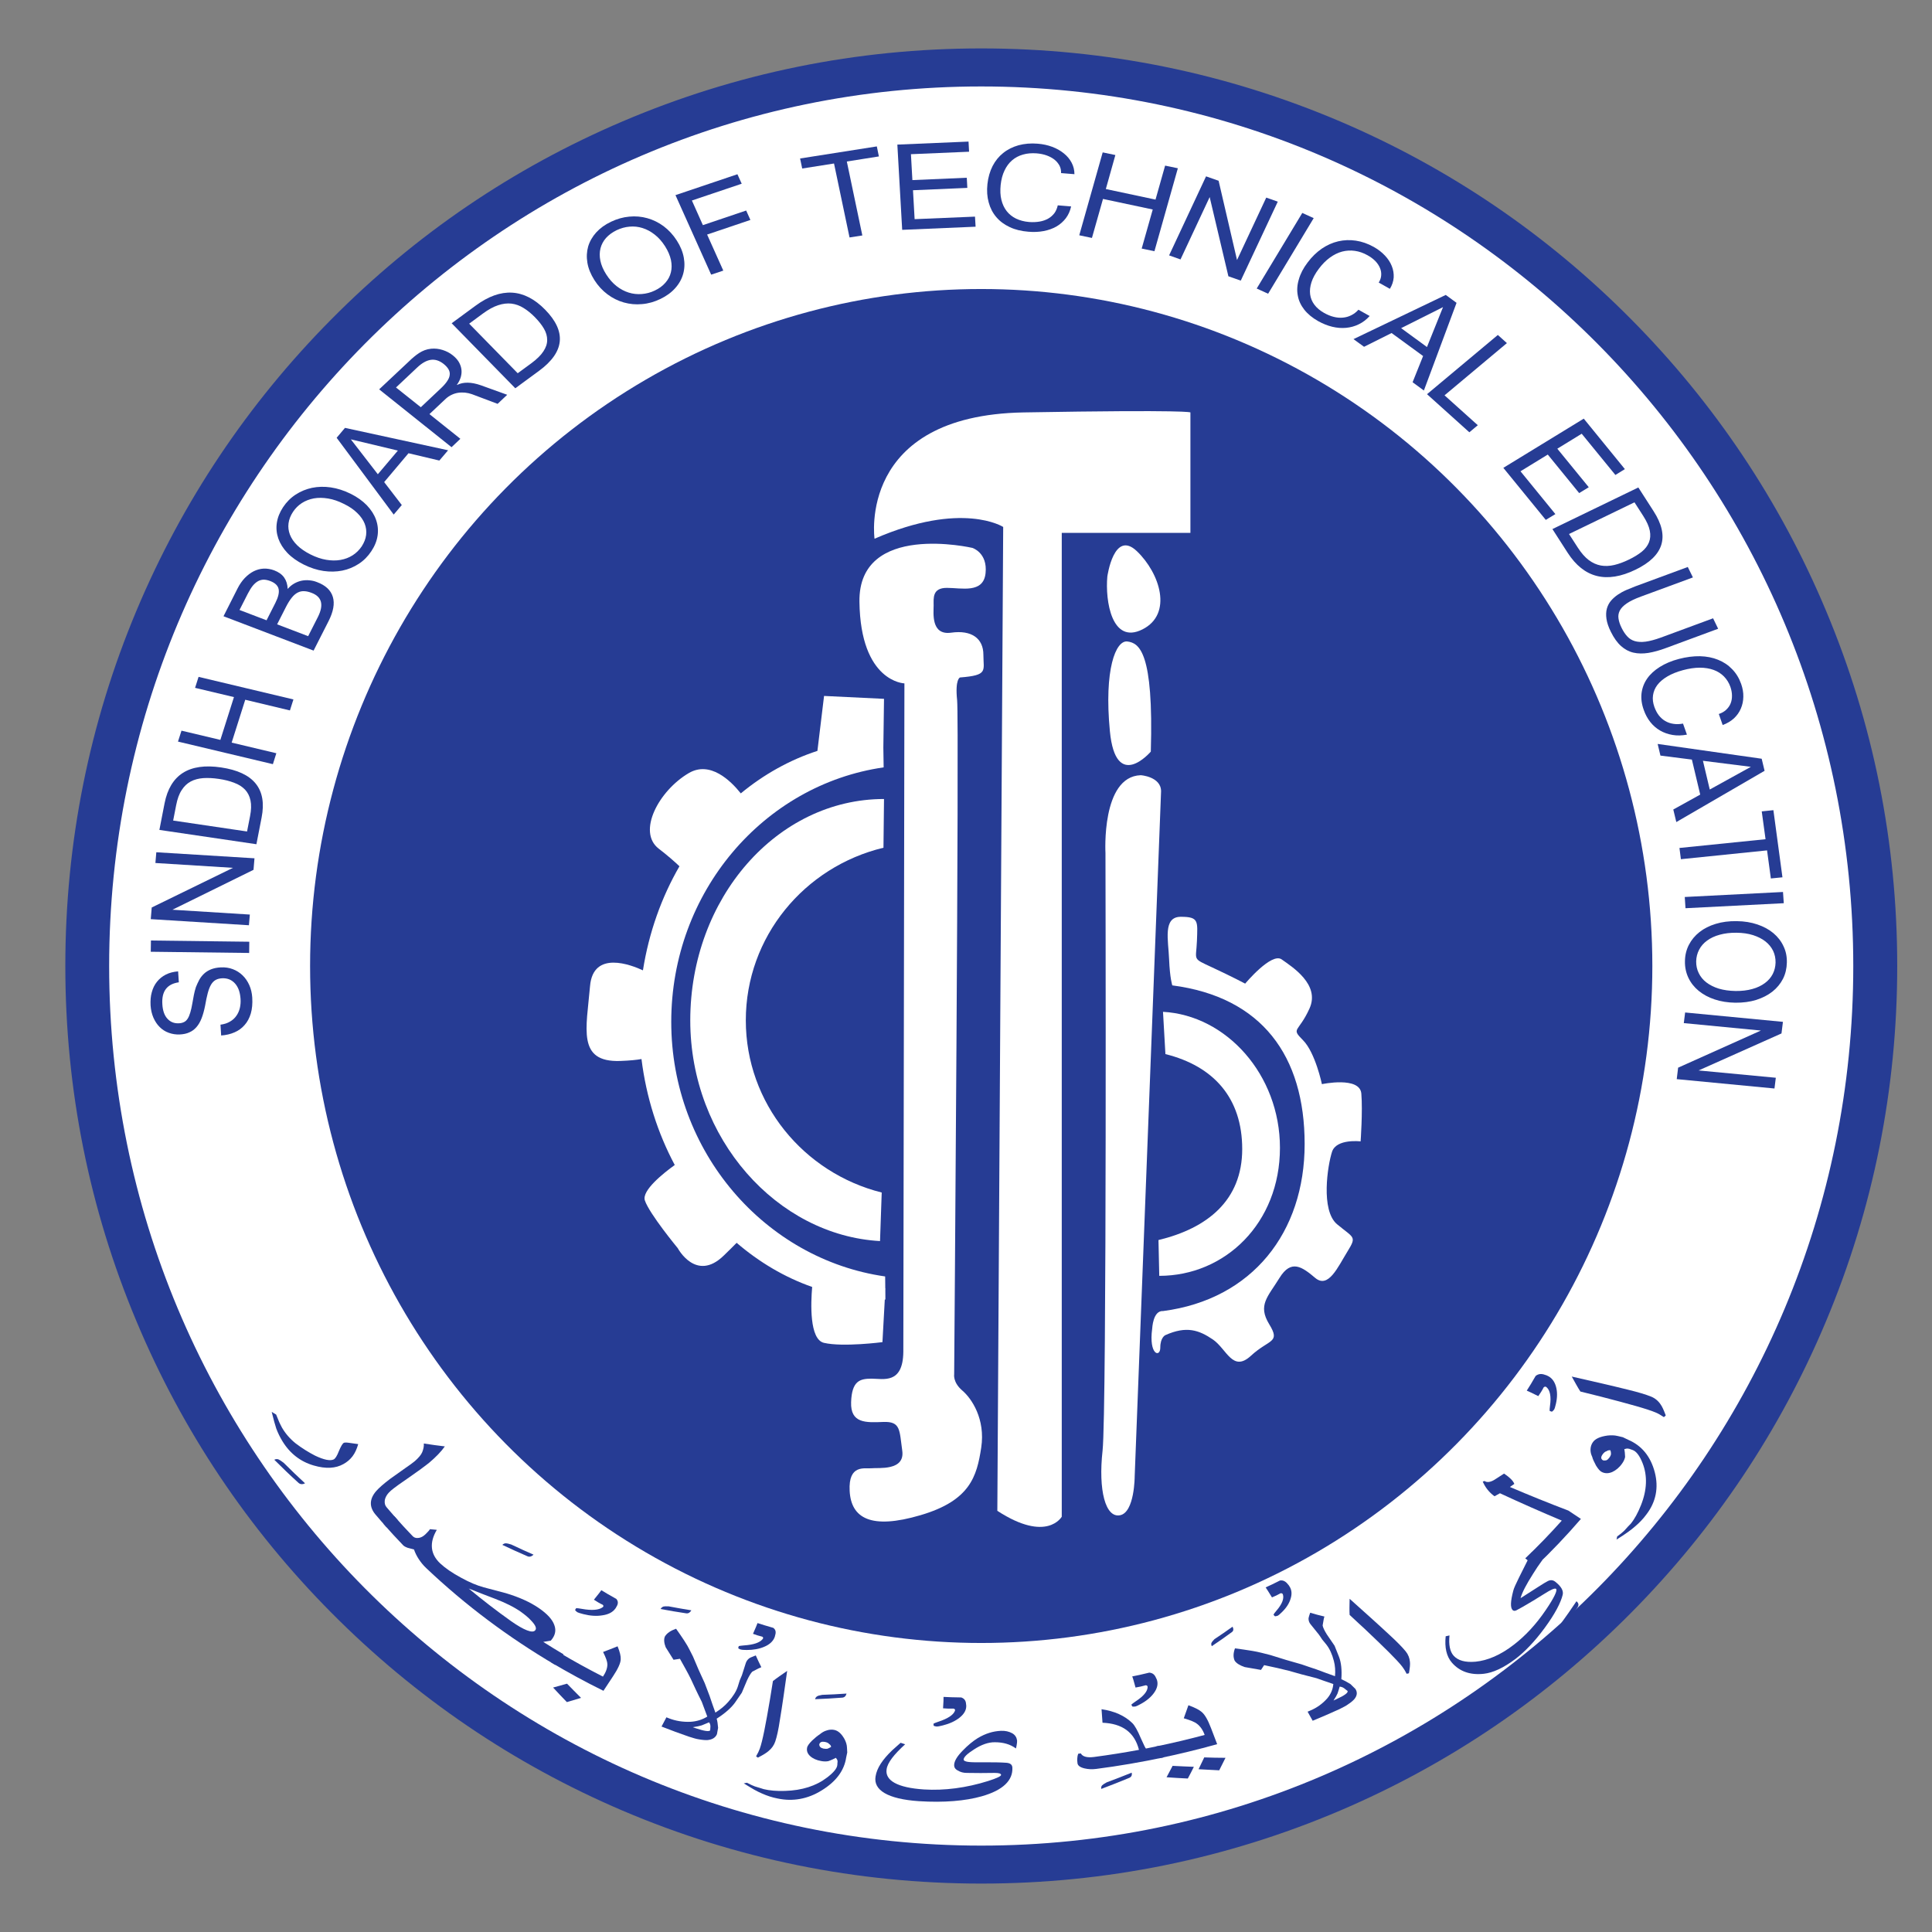 <?xml version="1.0" encoding="utf-8"?>
<!-- Generator: Adobe Illustrator 16.0.0, SVG Export Plug-In . SVG Version: 6.00 Build 0)  -->
<!DOCTYPE svg PUBLIC "-//W3C//DTD SVG 1.1//EN" "http://www.w3.org/Graphics/SVG/1.1/DTD/svg11.dtd">
<svg version="1.1" id="Layer_1" xmlns="http://www.w3.org/2000/svg" xmlns:xlink="http://www.w3.org/1999/xlink" x="0px" y="0px"
	 width="32px" height="32px" viewBox="0 0 32 32" enable-background="new 0 0 32 32" xml:space="preserve">
<rect x="0" y="0" width="32" height="32" fill="#808080" stroke="none"/>
<g>
	<path fill="#FFFFFF" d="M16.252,30.884c-3.966,0-7.691-1.555-10.489-4.377C2.979,23.699,1.445,19.967,1.445,16
		S2.979,8.302,5.763,5.494c2.798-2.822,6.523-4.377,10.489-4.377c3.965,0,7.691,1.555,10.489,4.377
		c2.784,2.809,4.318,6.54,4.318,10.507s-1.534,7.698-4.318,10.507C23.943,29.33,20.217,30.884,16.252,30.884z"/>
	<path fill="#263C94" d="M16.252,1.432c7.977,0,14.444,6.523,14.444,14.569s-6.467,14.568-14.444,14.568S1.808,24.046,1.808,16
		S8.275,1.432,16.252,1.432 M16.252,0.802c-2.062,0-4.062,0.407-5.943,1.21C8.5,2.783,6.878,3.885,5.488,5.289
		c-1.384,1.396-2.47,3.02-3.228,4.826C1.478,11.98,1.082,13.96,1.082,16c0,2.041,0.396,4.021,1.179,5.886
		c0.757,1.807,1.843,3.431,3.228,4.826c1.391,1.402,3.013,2.505,4.821,3.277c1.881,0.802,3.881,1.209,5.943,1.209
		s4.061-0.407,5.943-1.209c1.809-0.772,3.431-1.875,4.821-3.277c1.384-1.396,2.47-3.02,3.227-4.826
		c0.783-1.865,1.18-3.845,1.18-5.886c0-2.041-0.396-4.021-1.18-5.886c-0.757-1.806-1.843-3.43-3.227-4.826
		c-1.391-1.403-3.013-2.506-4.821-3.277C20.313,1.209,18.314,0.802,16.252,0.802L16.252,0.802z"/>
	<ellipse fill="#263C94" cx="16.252" cy="16" rx="11.116" ry="11.213"/>
	<path fill="#FFFFFF" d="M16.519,25.024l0.097-16.296c0,0-0.678-0.438-2.131,0.195c0,0-0.291-2.043,2.471-2.092
		c2.761-0.048,2.761,0,2.761,0v1.995h-2.131v16.296C17.584,25.122,17.342,25.559,16.519,25.024z"/>
	<path fill="#FFFFFF" d="M19.231,13.106l-0.437,11.347c0,0,0,0.596-0.242,0.644c-0.242,0.049-0.363-0.413-0.29-1.07
		c0.072-0.656,0.048-9.898,0.048-9.898s-0.072-1.265,0.582-1.289C18.892,12.838,19.231,12.863,19.231,13.106z"/>
	<path fill="#FFFFFF" d="M19.061,12.449c0,0-0.581,0.681-0.678-0.34c-0.098-1.021,0.097-1.508,0.29-1.484
		C18.868,10.65,19.11,10.795,19.061,12.449z"/>
	<path fill="#FFFFFF" d="M18.341,9.549c0,0,0.108-0.784,0.49-0.419c0.381,0.365,0.599,1.04,0.091,1.295
		C18.414,10.68,18.304,9.95,18.341,9.549z"/>
	<path fill="#FFFFFF" d="M14.962,22.39l0.018-11.071c0,0-0.727-0.019-0.745-1.351c-0.019-1.332,1.871-0.893,1.871-0.893
		s0.254,0.079,0.218,0.419c-0.036,0.34-0.399,0.243-0.641,0.243c-0.243,0-0.219,0.17-0.219,0.292c0,0.121-0.048,0.498,0.291,0.45
		s0.533,0.097,0.533,0.365s0.085,0.34-0.387,0.377c0,0-0.085,0.024-0.048,0.377c0.036,0.353-0.049,11.164-0.049,11.164
		s-0.024,0.133,0.133,0.268c0.157,0.133,0.387,0.474,0.315,0.948c-0.073,0.475-0.182,0.876-1.005,1.118
		c-0.823,0.243-1.15,0.049-1.174-0.401c-0.024-0.449,0.254-0.364,0.363-0.376c0.109-0.013,0.557,0.049,0.508-0.293
		c-0.048-0.34-0.024-0.485-0.314-0.474c-0.291,0.012-0.545,0.024-0.533-0.328c0.012-0.353,0.146-0.389,0.339-0.389
		S14.956,22.932,14.962,22.39z"/>
	<path fill="#FFFFFF" d="M14.604,19.752c-1.294-0.324-2.251-1.479-2.251-2.852c0-1.384,0.971-2.545,2.28-2.859l0.009-0.807
		c-1.772,0-3.209,1.642-3.209,3.667c0,1.965,1.443,3.561,3.143,3.655L14.604,19.752z"/>
	<path fill="#FFFFFF" d="M14.664,21.372l0.001-0.033h-0.002l-0.002-0.197c-1.989-0.284-3.543-2.063-3.543-4.216
		c0-2.151,1.53-3.93,3.518-4.216l-0.005-0.327l0.011-0.808l-0.993-0.048l-0.11,0.91c-0.461,0.15-0.89,0.391-1.269,0.704
		c-0.167-0.21-0.508-0.544-0.862-0.336c-0.497,0.292-0.859,0.973-0.497,1.252c0.145,0.111,0.258,0.211,0.343,0.291
		c-0.297,0.513-0.506,1.097-0.605,1.724c-0.193-0.09-0.825-0.337-0.876,0.26c-0.06,0.705-0.218,1.264,0.497,1.241
		c0.165-0.006,0.278-0.018,0.355-0.032c0.079,0.635,0.27,1.229,0.551,1.755c-0.183,0.132-0.55,0.422-0.495,0.587
		c0.073,0.22,0.545,0.791,0.545,0.791s0.303,0.571,0.763,0.121c0.088-0.086,0.158-0.154,0.212-0.21
		c0.373,0.32,0.794,0.571,1.251,0.731c-0.023,0.271-0.047,0.87,0.196,0.926c0.315,0.073,0.968-0.012,0.968-0.012l0.039-0.706
		c0.003,0,0.006,0.001,0.01,0.001L14.664,21.372z"/>
	<path fill="#FFFFFF" d="M19.303,17.459c0.798,0.199,1.272,0.726,1.272,1.573c0,0.852-0.581,1.313-1.387,1.507l0.013,0.593
		c1.092,0,1.999-0.874,1.999-2.121c0-1.212-0.889-2.195-1.937-2.252L19.303,17.459z"/>
	<path fill="#FFFFFF" d="M19.266,21.715c1.479-0.195,2.343-1.305,2.343-2.766c0-1.462-0.71-2.435-2.192-2.628
		c0,0-0.04-0.114-0.053-0.431c-0.012-0.316-0.108-0.705,0.194-0.705c0.302,0,0.278,0.073,0.267,0.401
		c-0.013,0.329-0.086,0.28,0.254,0.438c0.339,0.158,0.545,0.268,0.545,0.268s0.436-0.523,0.605-0.401
		c0.169,0.121,0.642,0.414,0.46,0.814c-0.182,0.402-0.314,0.317-0.108,0.523c0.205,0.206,0.314,0.729,0.314,0.729
		s0.629-0.134,0.653,0.157c0.024,0.293-0.012,0.791-0.012,0.791s-0.4-0.049-0.473,0.171c-0.072,0.219-0.193,0.973,0.085,1.203
		c0.278,0.231,0.327,0.195,0.17,0.45c-0.158,0.255-0.315,0.62-0.533,0.438c-0.218-0.184-0.399-0.316-0.593,0
		c-0.194,0.315-0.363,0.449-0.17,0.766c0.193,0.315,0,0.243-0.303,0.523c-0.303,0.279-0.399-0.11-0.629-0.269
		c-0.231-0.157-0.437-0.23-0.788-0.073c0,0-0.084,0.036-0.084,0.207s-0.194,0.121-0.134-0.316
		C19.085,22.007,19.094,21.703,19.266,21.715z"/>
	<path fill="#263C94" d="M4.178,16.523c0.006,0.101-0.002,0.188-0.024,0.264c-0.023,0.076-0.057,0.14-0.103,0.191
		c-0.045,0.052-0.101,0.093-0.167,0.121c-0.066,0.029-0.14,0.046-0.221,0.052l-0.011-0.179c0.061-0.008,0.114-0.025,0.157-0.051
		c0.044-0.025,0.079-0.057,0.106-0.096c0.027-0.038,0.046-0.081,0.058-0.13c0.011-0.048,0.015-0.1,0.011-0.153
		c-0.004-0.053-0.013-0.101-0.028-0.144c-0.016-0.042-0.036-0.078-0.063-0.108c-0.026-0.029-0.057-0.052-0.092-0.067
		c-0.036-0.015-0.075-0.021-0.117-0.02c-0.044,0.002-0.082,0.011-0.112,0.028s-0.056,0.043-0.077,0.079
		c-0.021,0.036-0.039,0.083-0.054,0.139c-0.015,0.057-0.03,0.127-0.044,0.209c-0.016,0.08-0.035,0.149-0.058,0.208
		c-0.023,0.059-0.051,0.107-0.085,0.146c-0.033,0.038-0.073,0.068-0.118,0.087c-0.044,0.021-0.098,0.032-0.159,0.035
		c-0.064,0.003-0.125-0.007-0.183-0.028s-0.107-0.053-0.149-0.095c-0.043-0.042-0.077-0.094-0.104-0.155
		c-0.026-0.061-0.042-0.128-0.047-0.203c-0.004-0.079,0.001-0.152,0.02-0.218c0.018-0.067,0.046-0.125,0.086-0.174
		c0.039-0.049,0.088-0.089,0.147-0.119s0.126-0.047,0.203-0.053l0.012,0.181c-0.196,0.028-0.287,0.149-0.273,0.364
		c0.006,0.104,0.034,0.185,0.083,0.238c0.049,0.055,0.111,0.08,0.188,0.077c0.034-0.001,0.063-0.008,0.087-0.02
		c0.024-0.011,0.044-0.03,0.061-0.056c0.017-0.026,0.031-0.06,0.044-0.103c0.013-0.042,0.024-0.094,0.035-0.157
		c0.007-0.042,0.015-0.087,0.024-0.132c0.009-0.044,0.02-0.09,0.034-0.132C3.261,16.31,3.279,16.269,3.3,16.23
		c0.021-0.039,0.048-0.073,0.08-0.103c0.032-0.03,0.071-0.054,0.116-0.072s0.098-0.029,0.16-0.032
		c0.071-0.004,0.138,0.006,0.199,0.029c0.062,0.023,0.116,0.058,0.162,0.102c0.046,0.044,0.083,0.098,0.112,0.162
		C4.157,16.379,4.173,16.448,4.178,16.523z"/>
	<path fill="#263C94" d="M4.129,15.598l-0.002,0.186l-1.63-0.02L2.5,15.578L4.129,15.598z"/>
	<path fill="#263C94" d="M4.215,14.216l-0.016,0.191l-1.343,0.661l1.282,0.08l-0.015,0.177l-1.626-0.101l0.016-0.193l1.346-0.657
		l-1.285-0.08l0.015-0.178L4.215,14.216z"/>
	<path fill="#263C94" d="M3.661,12.711c0.542,0.08,0.765,0.357,0.672,0.83l-0.086,0.442L2.64,13.746l0.086-0.442
		C2.82,12.831,3.131,12.633,3.661,12.711z M3.624,12.901c-0.094-0.014-0.18-0.018-0.258-0.013c-0.078,0.006-0.147,0.024-0.207,0.056
		c-0.06,0.032-0.11,0.08-0.15,0.143c-0.042,0.063-0.071,0.146-0.091,0.248l-0.05,0.256l1.224,0.181l0.05-0.255
		c0.02-0.102,0.022-0.188,0.007-0.259c-0.015-0.071-0.045-0.131-0.09-0.179c-0.046-0.048-0.105-0.086-0.179-0.113
		C3.807,12.937,3.721,12.915,3.624,12.901z"/>
	<path fill="#263C94" d="M4.86,11.585l-0.058,0.182l-0.74-0.177L3.837,12.3l0.74,0.176l-0.057,0.181l-1.572-0.374l0.058-0.181
		l0.644,0.153l0.225-0.709l-0.644-0.153l0.058-0.182L4.86,11.585z"/>
	<path fill="#263C94" d="M5.252,9.642C5.394,9.695,5.48,9.777,5.513,9.887c0.033,0.109,0.009,0.244-0.072,0.403l-0.247,0.486
		l-1.492-0.569l0.233-0.461c0.034-0.067,0.074-0.125,0.12-0.173c0.046-0.047,0.095-0.085,0.147-0.111
		c0.052-0.026,0.107-0.041,0.165-0.044c0.058-0.002,0.116,0.007,0.175,0.029c0.073,0.028,0.128,0.067,0.164,0.118
		s0.056,0.114,0.059,0.19c0.032-0.038,0.068-0.067,0.108-0.09s0.081-0.038,0.123-0.047C5.039,9.61,5.082,9.607,5.125,9.612
		C5.169,9.616,5.211,9.625,5.252,9.642z M4.415,10.274l0.146-0.288c0.048-0.095,0.066-0.171,0.054-0.229S4.556,9.654,4.474,9.623
		C4.437,9.609,4.402,9.602,4.37,9.601c-0.032,0-0.064,0.008-0.094,0.024C4.246,9.641,4.216,9.667,4.188,9.7
		C4.161,9.733,4.133,9.778,4.105,9.832l-0.138,0.271L4.415,10.274z M5.104,10.537l0.159-0.313C5.367,10.02,5.333,9.885,5.162,9.82
		C5.118,9.803,5.077,9.793,5.039,9.792C5.001,9.79,4.965,9.797,4.931,9.815C4.897,9.832,4.864,9.86,4.833,9.899
		c-0.032,0.039-0.064,0.09-0.096,0.153L4.59,10.341L5.104,10.537z"/>
	<path fill="#263C94" d="M4.689,8.4c0.056-0.084,0.125-0.154,0.208-0.208S5.07,8.101,5.168,8.08C5.267,8.06,5.37,8.057,5.479,8.073
		c0.109,0.016,0.218,0.051,0.328,0.105c0.109,0.054,0.198,0.118,0.269,0.191c0.07,0.074,0.121,0.152,0.151,0.236
		c0.03,0.083,0.04,0.17,0.028,0.26S6.208,9.043,6.151,9.129c-0.057,0.086-0.126,0.156-0.209,0.21
		C5.859,9.393,5.768,9.431,5.669,9.451C5.571,9.47,5.467,9.473,5.358,9.457S5.14,9.405,5.031,9.351
		c-0.11-0.055-0.2-0.119-0.271-0.193C4.689,9.083,4.64,9.004,4.61,8.92C4.581,8.836,4.572,8.75,4.585,8.662
		C4.598,8.572,4.633,8.485,4.689,8.4z M5.991,9.05c0.04-0.062,0.065-0.125,0.073-0.188s0-0.127-0.024-0.189
		c-0.025-0.062-0.065-0.12-0.123-0.176C5.86,8.44,5.787,8.39,5.696,8.346C5.607,8.301,5.52,8.271,5.435,8.257
		C5.35,8.243,5.271,8.242,5.198,8.255C5.125,8.269,5.059,8.294,5,8.332C4.941,8.37,4.892,8.419,4.853,8.478
		C4.812,8.54,4.788,8.602,4.779,8.667c-0.009,0.064,0,0.127,0.023,0.188c0.024,0.062,0.064,0.121,0.121,0.177
		C4.98,9.088,5.053,9.138,5.142,9.183c0.09,0.045,0.177,0.075,0.262,0.089C5.488,9.286,5.567,9.287,5.64,9.274
		c0.074-0.013,0.14-0.038,0.2-0.076S5.95,9.11,5.991,9.05z"/>
	<path fill="#263C94" d="M7.422,7.458l-0.145,0.17L6.766,7.507L6.363,7.985l0.292,0.38L6.521,8.523L5.576,7.251l0.138-0.164
		L7.422,7.458z M6.59,7.463L5.811,7.277l0.447,0.578L6.59,7.463z"/>
	<path fill="#263C94" d="M8.401,6.539l-0.159,0.15l-0.425-0.16C7.779,6.516,7.741,6.507,7.702,6.503
		C7.664,6.5,7.625,6.5,7.587,6.506C7.55,6.512,7.514,6.523,7.479,6.54C7.444,6.556,7.413,6.578,7.384,6.604L7.113,6.859l0.512,0.409
		L7.479,7.407L6.28,6.449l0.49-0.46C6.799,5.96,6.828,5.934,6.856,5.911c0.028-0.024,0.057-0.045,0.086-0.064S7.003,5.812,7.035,5.8
		C7.067,5.788,7.102,5.78,7.14,5.776C7.206,5.77,7.27,5.777,7.332,5.797c0.063,0.02,0.119,0.049,0.167,0.088
		c0.042,0.033,0.075,0.069,0.099,0.108c0.023,0.039,0.038,0.079,0.044,0.121s0.003,0.084-0.009,0.128
		C7.62,6.287,7.599,6.33,7.568,6.373l0.003,0.003c0.103-0.052,0.235-0.05,0.395,0.006L8.401,6.539z M6.97,6.745l0.328-0.309
		c0.045-0.042,0.081-0.082,0.105-0.118c0.026-0.037,0.041-0.071,0.045-0.104C7.453,6.181,7.447,6.149,7.43,6.119
		c-0.017-0.03-0.044-0.061-0.083-0.092C7.278,5.973,7.208,5.95,7.136,5.96C7.063,5.971,6.988,6.013,6.909,6.088l-0.35,0.33
		L6.97,6.745z"/>
	<path fill="#263C94" d="M9.03,5.13c0.355,0.363,0.322,0.7-0.1,1.011l-0.395,0.29L7.481,5.354l0.395-0.29
		C8.298,4.753,8.683,4.775,9.03,5.13z M8.861,5.255C8.799,5.192,8.737,5.141,8.673,5.102c-0.063-0.04-0.13-0.064-0.2-0.073
		c-0.069-0.008-0.143,0-0.221,0.026C8.174,5.08,8.09,5.126,7.999,5.193L7.771,5.361l0.804,0.821l0.228-0.167
		C8.893,5.948,8.959,5.883,9,5.82c0.042-0.063,0.063-0.125,0.063-0.188c0-0.063-0.017-0.125-0.053-0.187
		C8.975,5.384,8.925,5.321,8.861,5.255z"/>
	<path fill="#263C94" d="M10.12,3.673c0.099-0.047,0.2-0.076,0.303-0.085c0.103-0.01,0.203-0.001,0.299,0.026
		c0.096,0.027,0.186,0.071,0.27,0.133c0.084,0.063,0.157,0.142,0.218,0.237c0.061,0.095,0.099,0.189,0.116,0.284
		c0.017,0.094,0.013,0.185-0.011,0.27c-0.024,0.085-0.068,0.164-0.132,0.235c-0.063,0.071-0.145,0.131-0.245,0.179
		c-0.1,0.048-0.202,0.077-0.305,0.085c-0.104,0.01-0.203,0-0.3-0.027c-0.096-0.027-0.187-0.072-0.27-0.134
		C9.979,4.813,9.906,4.735,9.845,4.639c-0.061-0.096-0.1-0.192-0.116-0.287c-0.016-0.095-0.011-0.185,0.013-0.27
		C9.767,3.998,9.812,3.92,9.875,3.85C9.94,3.779,10.021,3.72,10.12,3.673z M10.846,4.812c0.072-0.034,0.13-0.077,0.175-0.129
		c0.045-0.051,0.076-0.108,0.091-0.172c0.016-0.063,0.016-0.132,0.001-0.205c-0.016-0.073-0.048-0.149-0.098-0.228
		c-0.051-0.079-0.108-0.144-0.172-0.193c-0.063-0.05-0.131-0.086-0.201-0.108s-0.142-0.03-0.215-0.023
		c-0.073,0.006-0.144,0.026-0.214,0.059c-0.071,0.035-0.129,0.077-0.175,0.128C9.993,3.992,9.962,4.05,9.946,4.113
		C9.93,4.177,9.929,4.245,9.944,4.318c0.015,0.073,0.047,0.149,0.097,0.227c0.05,0.079,0.107,0.143,0.17,0.193
		c0.064,0.05,0.131,0.086,0.202,0.108c0.07,0.022,0.143,0.03,0.217,0.024S10.776,4.846,10.846,4.812z"/>
	<path fill="#263C94" d="M12.285,3.043L11.46,3.321l0.182,0.408l0.717-0.242l0.07,0.156l-0.717,0.242l0.268,0.597l-0.201,0.067
		l-0.591-1.317l1.026-0.346L12.285,3.043z"/>
	<path fill="#263C94" d="M14.557,2.591l-0.531,0.084L14.283,3.9l-0.212,0.033l-0.257-1.225l-0.527,0.083l-0.035-0.166l1.271-0.2
		L14.557,2.591z"/>
	<path fill="#263C94" d="M16.159,3.755l-1.216,0.052l-0.08-1.412l1.179-0.05l0.009,0.168l-0.963,0.041l0.024,0.429l0.901-0.039
		l0.009,0.168l-0.9,0.039l0.027,0.479l1-0.042L16.159,3.755z"/>
	<path fill="#263C94" d="M17.796,2.885l-0.221-0.018c0.001-0.045-0.007-0.087-0.027-0.125c-0.021-0.037-0.048-0.071-0.084-0.099
		s-0.079-0.051-0.129-0.069c-0.05-0.018-0.105-0.029-0.165-0.034c-0.082-0.006-0.158,0-0.226,0.02
		c-0.069,0.019-0.129,0.051-0.18,0.095c-0.052,0.044-0.094,0.101-0.126,0.169c-0.033,0.068-0.054,0.148-0.064,0.24
		c-0.009,0.091-0.006,0.173,0.012,0.245c0.018,0.073,0.047,0.136,0.088,0.188c0.041,0.052,0.092,0.093,0.155,0.124
		c0.063,0.03,0.134,0.049,0.215,0.056c0.063,0.005,0.121,0.002,0.175-0.007c0.053-0.009,0.101-0.026,0.142-0.049
		c0.041-0.023,0.075-0.054,0.103-0.09c0.026-0.036,0.045-0.08,0.056-0.13l0.221,0.018c-0.016,0.074-0.045,0.139-0.087,0.195
		c-0.042,0.055-0.094,0.101-0.155,0.137c-0.063,0.036-0.134,0.061-0.212,0.076c-0.079,0.015-0.164,0.019-0.254,0.011
		c-0.116-0.009-0.219-0.034-0.308-0.076c-0.09-0.042-0.165-0.097-0.223-0.166c-0.059-0.069-0.101-0.15-0.126-0.243
		c-0.026-0.093-0.033-0.194-0.021-0.305c0.012-0.111,0.041-0.21,0.085-0.297c0.045-0.087,0.104-0.16,0.176-0.217
		c0.072-0.058,0.158-0.101,0.254-0.128c0.097-0.026,0.203-0.036,0.318-0.026c0.086,0.007,0.166,0.024,0.24,0.052
		C17.5,2.459,17.565,2.495,17.62,2.54c0.055,0.044,0.098,0.095,0.129,0.154C17.78,2.752,17.796,2.816,17.796,2.885z"/>
	<path fill="#263C94" d="M19.121,4.161L18.91,4.117l0.183-0.647l-0.824-0.175l-0.183,0.646l-0.21-0.044l0.388-1.373l0.21,0.044
		l-0.158,0.563l0.823,0.175l0.159-0.563l0.211,0.044L19.121,4.161z"/>
	<path fill="#263C94" d="M20.551,4.648l-0.205-0.072l-0.31-1.312l-0.483,1.033L19.364,4.23l0.612-1.309l0.208,0.073l0.305,1.313
		l0.484-1.034l0.191,0.067L20.551,4.648z"/>
	<path fill="#263C94" d="M21.004,4.865l-0.189-0.086l0.755-1.252l0.189,0.086L21.004,4.865z"/>
	<path fill="#263C94" d="M23.021,4.784L22.836,4.68c0.025-0.039,0.039-0.08,0.041-0.121c0.003-0.042-0.004-0.082-0.021-0.122
		C22.84,4.398,22.814,4.36,22.78,4.324c-0.036-0.036-0.078-0.068-0.129-0.096c-0.069-0.039-0.139-0.063-0.211-0.073
		c-0.07-0.01-0.141-0.006-0.21,0.012s-0.137,0.052-0.202,0.099s-0.127,0.109-0.185,0.187c-0.058,0.077-0.098,0.151-0.121,0.222
		s-0.03,0.138-0.022,0.201c0.008,0.063,0.032,0.12,0.071,0.172c0.039,0.052,0.093,0.097,0.16,0.135
		c0.054,0.03,0.106,0.052,0.159,0.065c0.052,0.013,0.103,0.018,0.152,0.013c0.048-0.004,0.095-0.017,0.138-0.039
		C22.424,5.201,22.464,5.17,22.5,5.13l0.186,0.104c-0.053,0.059-0.113,0.105-0.18,0.137c-0.066,0.033-0.137,0.052-0.211,0.059
		s-0.15,0.001-0.229-0.018c-0.078-0.019-0.155-0.05-0.231-0.092c-0.098-0.055-0.175-0.119-0.232-0.191
		c-0.057-0.073-0.094-0.152-0.108-0.237c-0.016-0.084-0.01-0.173,0.018-0.265c0.026-0.093,0.074-0.186,0.145-0.279
		c0.069-0.093,0.148-0.169,0.234-0.229c0.087-0.059,0.178-0.1,0.273-0.122c0.095-0.022,0.192-0.026,0.292-0.011
		c0.101,0.015,0.2,0.05,0.297,0.104c0.072,0.041,0.134,0.088,0.185,0.143c0.051,0.054,0.089,0.112,0.113,0.173
		c0.025,0.061,0.035,0.124,0.032,0.189C23.079,4.66,23.058,4.723,23.021,4.784z"/>
	<path fill="#263C94" d="M23.584,6.468l-0.187-0.137l0.174-0.434l-0.522-0.381l-0.456,0.228l-0.175-0.127l1.528-0.732l0.179,0.131
		L23.584,6.468z M23.635,5.748l0.266-0.661l-0.694,0.348L23.635,5.748z"/>
	<path fill="#263C94" d="M24.337,7.16l-0.701-0.631l1.173-0.981l0.15,0.135l-1.033,0.865l0.551,0.495L24.337,7.16z"/>
	<path fill="#263C94" d="M25.603,8.611L24.9,7.749l1.332-0.815l0.681,0.836l-0.157,0.097l-0.558-0.683l-0.404,0.248l0.521,0.638
		l-0.159,0.097l-0.52-0.638l-0.452,0.277l0.578,0.709L25.603,8.611z"/>
	<path fill="#263C94" d="M27.089,9.436c-0.479,0.232-0.854,0.138-1.124-0.281l-0.252-0.392l1.423-0.689l0.252,0.392
		C27.659,8.886,27.559,9.209,27.089,9.436z M26.981,9.268c0.083-0.04,0.153-0.083,0.211-0.129c0.057-0.046,0.097-0.099,0.12-0.156
		c0.023-0.058,0.028-0.122,0.014-0.193c-0.014-0.071-0.05-0.152-0.108-0.243L27.072,8.32l-1.084,0.525l0.146,0.226
		c0.058,0.09,0.118,0.158,0.181,0.206c0.063,0.047,0.13,0.077,0.201,0.09c0.069,0.012,0.144,0.009,0.221-0.009
		C26.813,9.34,26.895,9.31,26.981,9.268z"/>
	<path fill="#263C94" d="M26.681,10.465c-0.04-0.08-0.064-0.152-0.073-0.215s-0.007-0.12,0.007-0.17
		c0.014-0.05,0.037-0.094,0.069-0.131c0.032-0.037,0.07-0.071,0.113-0.1s0.09-0.055,0.141-0.077s0.101-0.042,0.15-0.061l0.867-0.32
		l0.085,0.173l-0.863,0.318c-0.101,0.037-0.179,0.075-0.234,0.113s-0.094,0.078-0.115,0.12c-0.021,0.042-0.028,0.086-0.02,0.133
		c0.007,0.047,0.024,0.098,0.051,0.152c0.027,0.055,0.058,0.102,0.092,0.139c0.033,0.037,0.074,0.064,0.124,0.079
		s0.11,0.019,0.18,0.01c0.07-0.009,0.155-0.032,0.255-0.068l0.864-0.319l0.084,0.173l-0.866,0.32c-0.104,0.039-0.2,0.065-0.289,0.08
		c-0.089,0.014-0.172,0.013-0.247-0.004s-0.144-0.054-0.206-0.109S26.731,10.566,26.681,10.465z"/>
	<path fill="#263C94" d="M28.533,12.009l-0.064-0.183c0.048-0.016,0.089-0.039,0.121-0.069c0.033-0.031,0.058-0.065,0.074-0.105
		c0.016-0.04,0.024-0.083,0.023-0.13c0-0.047-0.009-0.095-0.026-0.145c-0.024-0.068-0.061-0.126-0.107-0.173
		c-0.047-0.047-0.104-0.084-0.171-0.108c-0.066-0.024-0.143-0.037-0.229-0.037c-0.085,0-0.179,0.014-0.279,0.041
		c-0.101,0.027-0.187,0.062-0.258,0.104c-0.071,0.042-0.126,0.089-0.166,0.141c-0.04,0.053-0.063,0.11-0.072,0.172
		s-0.001,0.126,0.023,0.193c0.019,0.052,0.043,0.099,0.073,0.138c0.031,0.039,0.065,0.07,0.106,0.094
		c0.041,0.024,0.086,0.04,0.136,0.047c0.049,0.008,0.103,0.006,0.159-0.004l0.065,0.183c-0.085,0.016-0.164,0.018-0.239,0.005
		c-0.075-0.013-0.144-0.037-0.206-0.073s-0.116-0.083-0.162-0.141c-0.046-0.059-0.082-0.125-0.108-0.2
		c-0.035-0.096-0.047-0.188-0.037-0.276c0.011-0.088,0.041-0.168,0.092-0.242c0.051-0.074,0.121-0.138,0.21-0.194
		s0.194-0.101,0.317-0.133s0.239-0.047,0.35-0.045c0.109,0.003,0.209,0.022,0.299,0.059c0.09,0.036,0.167,0.087,0.232,0.155
		c0.066,0.067,0.116,0.149,0.15,0.245c0.025,0.072,0.038,0.142,0.036,0.212c-0.001,0.07-0.015,0.135-0.041,0.196
		c-0.026,0.061-0.064,0.115-0.115,0.163C28.668,11.945,28.606,11.982,28.533,12.009z"/>
	<path fill="#263C94" d="M27.765,13.616l-0.05-0.208l0.446-0.247l-0.138-0.58l-0.521-0.066l-0.046-0.193l1.723,0.245l0.048,0.2
		L27.765,13.616z M28.319,13.077L29,12.701l-0.794-0.1L28.319,13.077z"/>
	<path fill="#263C94" d="M29.331,14.55l-0.063-0.465l-1.427,0.146l-0.024-0.186l1.426-0.145l-0.063-0.461l0.193-0.02l0.15,1.112
		L29.331,14.55z"/>
	<path fill="#263C94" d="M27.917,15.043l-0.012-0.186l1.627-0.083l0.013,0.186L27.917,15.043z"/>
	<path fill="#263C94" d="M29.596,15.942c-0.002,0.098-0.023,0.188-0.064,0.27c-0.042,0.082-0.101,0.153-0.175,0.212
		c-0.075,0.059-0.164,0.104-0.269,0.138c-0.104,0.032-0.219,0.047-0.346,0.046c-0.125-0.002-0.238-0.02-0.341-0.054
		c-0.104-0.034-0.191-0.082-0.266-0.143c-0.073-0.06-0.13-0.132-0.17-0.216c-0.039-0.083-0.059-0.174-0.057-0.274
		c0.001-0.099,0.023-0.189,0.065-0.271s0.101-0.153,0.176-0.212c0.074-0.059,0.164-0.104,0.269-0.136
		c0.104-0.032,0.22-0.047,0.346-0.045c0.127,0.001,0.241,0.02,0.344,0.055c0.104,0.035,0.192,0.083,0.265,0.144
		c0.072,0.061,0.129,0.133,0.167,0.216C29.58,15.753,29.598,15.844,29.596,15.942z M28.094,15.922
		c-0.001,0.071,0.013,0.136,0.042,0.195c0.029,0.06,0.071,0.112,0.127,0.155c0.057,0.043,0.125,0.078,0.206,0.103
		c0.081,0.024,0.173,0.037,0.277,0.039c0.104,0.001,0.196-0.01,0.278-0.033c0.082-0.022,0.151-0.056,0.208-0.098
		c0.057-0.042,0.1-0.092,0.13-0.15c0.03-0.059,0.045-0.122,0.047-0.19c0.001-0.071-0.013-0.136-0.041-0.195
		c-0.03-0.06-0.071-0.111-0.127-0.155s-0.124-0.078-0.204-0.104c-0.081-0.026-0.173-0.039-0.276-0.04s-0.195,0.01-0.277,0.033
		c-0.082,0.022-0.152,0.055-0.209,0.097c-0.058,0.042-0.102,0.093-0.132,0.151C28.112,15.789,28.096,15.853,28.094,15.922z"/>
	<path fill="#263C94" d="M27.772,17.874l0.023-0.19l1.371-0.615l-1.277-0.123l0.022-0.176l1.62,0.155l-0.024,0.192l-1.373,0.613
		l1.279,0.121l-0.022,0.178L27.772,17.874z"/>
	<path fill="#263C94" d="M25.71,23.379c-0.008,0.004-0.022,0-0.043-0.01c-0.002-0.018,0.001-0.044,0.006-0.086
		c0.022-0.153,0-0.256-0.056-0.305c-0.015-0.015-0.031-0.015-0.049,0.001c-0.025,0.05-0.056,0.099-0.089,0.145
		c-0.102-0.05-0.165-0.081-0.191-0.091c0.039-0.061,0.091-0.143,0.147-0.243c0.045-0.036,0.097-0.041,0.156-0.018
		c0.015,0.003,0.025,0.008,0.038,0.014c0.07,0.031,0.117,0.091,0.142,0.177c0.025,0.087,0.024,0.183,0,0.288
		c-0.013,0.054-0.022,0.083-0.027,0.091C25.738,23.352,25.725,23.367,25.71,23.379L25.71,23.379L25.71,23.379z"/>
	<path fill="#263C94" d="M27.347,23.132c0.066,0.027,0.12,0.072,0.158,0.13c0.024,0.032,0.05,0.089,0.079,0.166
		c0.002,0.006,0.004,0.011,0.006,0.016c-0.01,0.011-0.02,0.02-0.031,0.028c-0.052-0.035-0.096-0.06-0.13-0.074
		c-0.142-0.061-0.448-0.145-0.912-0.265c-0.045-0.012-0.157-0.039-0.341-0.085c-0.042-0.064-0.087-0.148-0.143-0.248
		c0.344,0.079,0.652,0.148,0.92,0.215C27.131,23.058,27.263,23.098,27.347,23.132L27.347,23.132L27.347,23.132z"/>
	<path fill="#263C94" d="M26.967,23.847c0.222,0.094,0.373,0.273,0.442,0.541c0.065,0.252,0.019,0.488-0.138,0.694
		c-0.054,0.074-0.119,0.142-0.192,0.203c-0.018,0.015-0.035,0.029-0.053,0.044c-0.022,0.017-0.044,0.033-0.066,0.049
		c-0.029,0.02-0.058,0.04-0.086,0.059c-0.033,0.021-0.065,0.042-0.099,0.063c0.004-0.017,0.007-0.033,0.01-0.051
		c0.055-0.04,0.096-0.074,0.118-0.096c0.021-0.024,0.044-0.048,0.064-0.071c0.015-0.015,0.029-0.029,0.043-0.044
		c0.063-0.077,0.119-0.18,0.169-0.306c0.102-0.254,0.109-0.489,0.028-0.696c-0.049-0.125-0.104-0.197-0.165-0.219
		c-0.02-0.008-0.039-0.014-0.059-0.021c-0.015-0.003-0.026-0.004-0.035-0.004c-0.015,0.003-0.029,0.007-0.044,0.01
		c0.003,0.018,0.005,0.036,0.008,0.055c0.001,0.024,0.003,0.05,0.005,0.075c-0.007,0.034-0.023,0.072-0.05,0.109
		c-0.044,0.064-0.102,0.112-0.163,0.14c-0.061,0.026-0.119,0.026-0.169,0.002c-0.03-0.012-0.063-0.049-0.1-0.109
		c-0.031-0.06-0.055-0.107-0.063-0.144c-0.021-0.043-0.03-0.084-0.028-0.127s0.015-0.081,0.037-0.113
		c0.039-0.059,0.121-0.096,0.245-0.113c0.058-0.006,0.113-0.006,0.17,0.008c0.028,0.007,0.057,0.013,0.084,0.02
		C26.911,23.819,26.939,23.833,26.967,23.847 M26.673,24.021c-0.023-0.003-0.046,0.002-0.064,0.016
		c-0.024,0.006-0.046,0.025-0.067,0.055c-0.029,0.043-0.027,0.071,0.005,0.093c0.012,0.007,0.03,0.007,0.056,0.003
		c0.005-0.002,0.014-0.006,0.025-0.014c0.009-0.009,0.018-0.018,0.025-0.027c0.017-0.022,0.028-0.045,0.03-0.062
		C26.683,24.071,26.683,24.048,26.673,24.021L26.673,24.021L26.673,24.021z"/>
	<path fill="#263C94" d="M26.185,25.158c-0.239,0.277-0.489,0.54-0.752,0.79c-0.057-0.045-0.114-0.091-0.17-0.137
		c0.209-0.199,0.411-0.408,0.605-0.625c-0.346-0.146-0.687-0.296-1.024-0.453c-0.03,0.018-0.061,0.033-0.09,0.05
		c-0.088-0.063-0.153-0.146-0.195-0.243c0.01-0.004,0.02-0.007,0.03-0.01c0.039,0.028,0.096,0.021,0.165-0.021
		c0.034-0.023,0.088-0.056,0.158-0.102c0.093,0.063,0.15,0.118,0.17,0.171c-0.024,0.017-0.049,0.033-0.073,0.051
		c0.318,0.136,0.642,0.267,0.968,0.391C26.046,25.066,26.116,25.112,26.185,25.158L26.185,25.158z"/>
	<path fill="#263C94" d="M25.371,25.707c0.058,0.045,0.115,0.09,0.173,0.135c-0.058,0.081-0.108,0.153-0.152,0.226
		c-0.109,0.172-0.18,0.304-0.207,0.403c0.247-0.156,0.396-0.257,0.455-0.285c0.045-0.021,0.084-0.016,0.121,0.013
		c0.098,0.078,0.138,0.148,0.122,0.216c-0.032,0.132-0.129,0.318-0.297,0.547s-0.333,0.399-0.485,0.515
		c-0.198,0.149-0.373,0.229-0.524,0.246c-0.225,0.025-0.401-0.038-0.528-0.183c-0.092-0.105-0.123-0.254-0.104-0.438
		c0.021-0.005,0.042-0.01,0.063-0.014c-0.015,0.155,0.007,0.266,0.068,0.335c0.072,0.08,0.19,0.115,0.362,0.1
		c0.2-0.019,0.417-0.111,0.637-0.282c0.187-0.144,0.367-0.336,0.526-0.571c0.146-0.214,0.198-0.332,0.172-0.353
		c-0.02-0.017-0.085,0.012-0.198,0.084c-0.116,0.073-0.234,0.145-0.353,0.213c-0.058,0.032-0.092,0.051-0.104,0.057
		c-0.027,0.014-0.048,0.011-0.062-0.001c-0.043-0.039-0.038-0.146,0.009-0.324C25.083,26.27,25.196,26.059,25.371,25.707
		L25.371,25.707L25.371,25.707z"/>
	<path fill="#263C94" d="M26.111,26.522c0.036,0.028,0.042,0.062,0.021,0.095c-0.094,0.144-0.192,0.284-0.293,0.424
		c-0.021-0.019-0.03-0.037-0.026-0.057c0.001-0.012,0.013-0.041,0.035-0.085C25.938,26.775,26.026,26.649,26.111,26.522
		L26.111,26.522z"/>
	<path fill="#263C94" d="M23.283,27.352c0.042,0.052,0.065,0.112,0.07,0.175c0.005,0.038-0.001,0.096-0.014,0.172
		c-0.001,0.005-0.001,0.01-0.003,0.016c-0.013,0.003-0.025,0.006-0.038,0.008c-0.026-0.052-0.052-0.092-0.073-0.119
		c-0.088-0.114-0.303-0.323-0.629-0.632c-0.033-0.028-0.111-0.103-0.242-0.224c-0.005-0.07-0.002-0.16,0-0.267
		c0.246,0.221,0.469,0.419,0.658,0.596C23.139,27.193,23.229,27.286,23.283,27.352L23.283,27.352L23.283,27.352z"/>
	<path fill="#263C94" d="M12.841,28.844c-0.021,0.062-0.059,0.116-0.112,0.159c-0.03,0.027-0.084,0.061-0.159,0.1
		c-0.005,0.003-0.01,0.006-0.016,0.009c-0.01-0.007-0.021-0.014-0.031-0.021c0.03-0.052,0.05-0.094,0.061-0.126
		c0.047-0.13,0.099-0.404,0.169-0.817c0.007-0.04,0.023-0.141,0.049-0.304c0.06-0.048,0.141-0.103,0.236-0.169
		c-0.043,0.304-0.081,0.577-0.121,0.815C12.894,28.648,12.867,28.767,12.841,28.844L12.841,28.844L12.841,28.844z"/>
	<path fill="#263C94" d="M21.937,26.775c-0.006,0.011-0.017,0.062-0.03,0.148c0.006,0.034,0.029,0.083,0.069,0.147
		c0.044,0.063,0.086,0.126,0.129,0.189c0.024,0.061,0.049,0.121,0.073,0.183c0.036,0.093,0.05,0.217,0.039,0.371
		c0.037,0.015,0.088,0.042,0.151,0.081c0.027,0.026,0.054,0.053,0.081,0.079c0.037,0.056,0.03,0.111-0.015,0.168
		c-0.019,0.022-0.052,0.053-0.103,0.086c-0.028,0.022-0.079,0.049-0.148,0.083c-0.146,0.066-0.293,0.131-0.441,0.191
		c-0.028-0.05-0.056-0.101-0.084-0.15c0.015-0.006,0.029-0.013,0.045-0.019c0.107-0.045,0.202-0.113,0.279-0.2
		c0.06-0.07,0.094-0.149,0.102-0.239c-0.141-0.047-0.232-0.081-0.276-0.096c-0.084-0.021-0.169-0.043-0.252-0.065
		c-0.068-0.019-0.138-0.038-0.206-0.058c-0.115-0.03-0.254-0.061-0.412-0.094c-0.017,0.025-0.034,0.053-0.052,0.079
		c-0.091-0.015-0.181-0.031-0.269-0.047c-0.081-0.027-0.139-0.063-0.167-0.106c-0.027-0.061-0.023-0.128,0.005-0.204
		c0.203,0.027,0.351,0.05,0.441,0.074c0.049,0.013,0.097,0.025,0.146,0.037c0.17,0.055,0.342,0.106,0.519,0.155
		c0.079,0.027,0.16,0.056,0.242,0.082c0.102,0.039,0.205,0.076,0.309,0.113c0.008-0.088,0.002-0.174-0.019-0.253
		c-0.029-0.113-0.071-0.202-0.123-0.269c-0.024-0.029-0.049-0.059-0.072-0.088c-0.017-0.026-0.034-0.053-0.053-0.079
		c-0.045-0.057-0.092-0.113-0.137-0.17c-0.022-0.026-0.032-0.055-0.034-0.082c-0.004-0.013,0.005-0.05,0.027-0.11
		C21.779,26.736,21.857,26.756,21.937,26.775 M22.32,28.008c-0.02-0.015-0.038-0.03-0.058-0.046
		c-0.024-0.017-0.049-0.024-0.073-0.026c-0.005,0.021-0.018,0.06-0.035,0.113c-0.012,0.027-0.033,0.066-0.067,0.117
		c0.014-0.007,0.029-0.014,0.043-0.02C22.272,28.082,22.333,28.035,22.32,28.008L22.32,28.008L22.32,28.008z"/>
	<path fill="#263C94" d="M21.122,26.771c-0.009-0.001-0.018-0.01-0.029-0.028c0.008-0.015,0.023-0.034,0.048-0.064
		c0.095-0.11,0.128-0.199,0.109-0.266c-0.005-0.019-0.018-0.026-0.039-0.024c-0.045,0.026-0.094,0.049-0.143,0.069
		c-0.056-0.09-0.09-0.146-0.105-0.166c0.062-0.027,0.144-0.066,0.238-0.114c0.053-0.008,0.095,0.016,0.131,0.063
		c0.009,0.009,0.017,0.019,0.022,0.029c0.041,0.059,0.048,0.128,0.023,0.208c-0.023,0.079-0.071,0.153-0.144,0.224
		c-0.037,0.037-0.059,0.054-0.067,0.058C21.157,26.764,21.14,26.769,21.122,26.771L21.122,26.771L21.122,26.771z"/>
	<path fill="#263C94" d="M18.761,28.267c-0.009-0.004-0.016-0.014-0.021-0.035c0.013-0.012,0.035-0.027,0.07-0.052
		c0.133-0.087,0.196-0.167,0.198-0.235c0.001-0.02-0.009-0.03-0.031-0.032c-0.056,0.017-0.112,0.028-0.169,0.038
		c-0.027-0.099-0.044-0.161-0.055-0.184c0.073-0.015,0.17-0.034,0.283-0.063c0.056,0.005,0.091,0.035,0.112,0.089
		c0.007,0.011,0.011,0.022,0.015,0.033c0.021,0.066,0.005,0.136-0.045,0.208s-0.124,0.135-0.221,0.188
		c-0.05,0.027-0.077,0.04-0.088,0.042S18.78,28.268,18.761,28.267L18.761,28.267L18.761,28.267z"/>
	<path fill="#263C94" d="M20.415,26.943c0.02,0.039,0.016,0.069-0.009,0.088c-0.109,0.08-0.221,0.159-0.335,0.235
		c-0.011-0.023-0.012-0.044-0.003-0.059c0.003-0.009,0.02-0.03,0.048-0.058C20.217,27.083,20.317,27.013,20.415,26.943
		L20.415,26.943z"/>
	<path fill="#263C94" d="M14.021,28.051c-0.01,0.041-0.034,0.063-0.068,0.067c-0.15,0.012-0.3,0.02-0.453,0.026
		c0.007-0.025,0.02-0.041,0.038-0.05c0.008-0.006,0.038-0.015,0.081-0.022C13.753,28.068,13.887,28.06,14.021,28.051L14.021,28.051z
		"/>
	<path fill="#263C94" d="M11.451,26.672c-0.022,0.038-0.051,0.054-0.084,0.05c-0.142-0.021-0.284-0.045-0.426-0.072
		c0.015-0.023,0.031-0.036,0.05-0.041c0.01-0.003,0.04-0.005,0.083-0.003C11.2,26.63,11.326,26.652,11.451,26.672L11.451,26.672z"/>
	<path fill="#263C94" d="M20.16,28.889c-0.318,0.089-0.64,0.167-0.964,0.234c-0.019-0.065-0.036-0.13-0.055-0.195
		c0.272-0.056,0.543-0.12,0.812-0.192c-0.03-0.084-0.074-0.144-0.126-0.184c-0.034-0.028-0.106-0.059-0.22-0.092
		c0.027-0.072,0.053-0.145,0.077-0.216c0.105,0.038,0.177,0.075,0.219,0.111c0.054,0.045,0.104,0.134,0.155,0.267
		C20.091,28.711,20.125,28.8,20.16,28.889 M20.298,29.115c-0.034,0.069-0.068,0.138-0.104,0.207
		c-0.115-0.005-0.229-0.012-0.342-0.018c0.032-0.065,0.063-0.131,0.094-0.196C20.063,29.112,20.18,29.115,20.298,29.115
		 M19.774,29.264c-0.032,0.065-0.065,0.13-0.1,0.194c-0.117-0.005-0.234-0.013-0.352-0.021c0.034-0.063,0.067-0.126,0.1-0.189
		C19.54,29.254,19.657,29.26,19.774,29.264L19.774,29.264z"/>
	<path fill="#263C94" d="M19.271,29.109c-0.368,0.077-0.741,0.142-1.115,0.19c-0.068,0.009-0.135,0.005-0.194-0.009
		c-0.073-0.018-0.109-0.046-0.115-0.083c-0.006-0.039-0.006-0.065-0.004-0.08c0.001-0.021,0.004-0.048,0.016-0.08
		c0.015-0.002,0.028-0.003,0.043-0.005c0.029,0.054,0.104,0.074,0.219,0.059c0.25-0.033,0.497-0.072,0.744-0.118
		c-0.075-0.293-0.278-0.436-0.604-0.449c-0.005-0.074-0.011-0.149-0.016-0.224c0.214,0.031,0.386,0.108,0.512,0.232
		c0.036,0.036,0.085,0.119,0.139,0.249c0.051,0.113,0.078,0.171,0.086,0.17c0.078-0.017,0.156-0.031,0.234-0.048
		C19.234,28.978,19.252,29.042,19.271,29.109L19.271,29.109z"/>
	<path fill="#263C94" d="M18.744,29.361c0.01,0.042-0.004,0.07-0.04,0.086c-0.151,0.063-0.307,0.124-0.463,0.183
		c-0.005-0.026,0-0.046,0.015-0.06c0.007-0.008,0.032-0.026,0.075-0.049C18.469,29.469,18.608,29.417,18.744,29.361L18.744,29.361z"
		/>
	<path fill="#263C94" d="M16.846,28.827c0.001,0.021-0.001,0.047-0.007,0.078c-0.003,0.014-0.005,0.032-0.012,0.055
		c-0.094-0.069-0.207-0.103-0.35-0.103c-0.108-0.001-0.223,0.04-0.344,0.119c-0.114,0.072-0.171,0.128-0.172,0.167
		c0,0.013,0.011,0.024,0.039,0.032c0.023,0.008,0.071,0.013,0.146,0.014c0.052,0,0.104,0,0.155,0
		c0.144-0.001,0.267,0.001,0.367,0.008c0.064,0.005,0.097,0.03,0.1,0.079c0.011,0.211-0.152,0.376-0.51,0.477
		c-0.267,0.075-0.618,0.107-1.04,0.08c-0.517-0.035-0.754-0.185-0.716-0.409c0.021-0.139,0.116-0.281,0.276-0.434
		c0.009-0.009,0.055-0.049,0.139-0.124c0.025,0.009,0.05,0.018,0.075,0.025c-0.185,0.169-0.292,0.304-0.307,0.414
		c-0.028,0.185,0.177,0.305,0.619,0.334c0.34,0.021,0.699-0.026,1.063-0.14c0.143-0.046,0.214-0.079,0.214-0.101
		c-0.001-0.023-0.038-0.033-0.107-0.033c-0.153,0.003-0.307,0.003-0.461,0c-0.057,0-0.105-0.013-0.149-0.04
		c-0.043-0.022-0.062-0.053-0.06-0.094c0.002-0.063,0.05-0.143,0.142-0.236c0.084-0.087,0.167-0.156,0.251-0.208
		c0.127-0.075,0.25-0.113,0.379-0.119c0.072-0.004,0.137,0.011,0.191,0.041C16.813,28.736,16.838,28.775,16.846,28.827
		L16.846,28.827L16.846,28.827z"/>
	<path fill="#263C94" d="M15.47,28.587c-0.007-0.005-0.01-0.017-0.008-0.038c0.015-0.009,0.043-0.019,0.084-0.033
		c0.157-0.052,0.245-0.113,0.27-0.178c0.008-0.019,0.001-0.031-0.021-0.038c-0.059,0.002-0.117,0-0.175-0.005
		c0.006-0.102,0.01-0.164,0.008-0.189c0.075,0.004,0.176,0.008,0.293,0.009c0.053,0.018,0.078,0.056,0.08,0.112
		c0.003,0.012,0.003,0.023,0.003,0.036c-0.001,0.067-0.04,0.131-0.112,0.188c-0.072,0.057-0.164,0.099-0.275,0.127
		c-0.057,0.014-0.088,0.02-0.099,0.019C15.507,28.597,15.489,28.593,15.47,28.587L15.47,28.587L15.47,28.587z"/>
	<path fill="#263C94" d="M12.231,27.303c-0.005-0.008-0.003-0.019,0.006-0.039c0.017-0.004,0.045-0.007,0.088-0.011
		c0.16-0.011,0.26-0.047,0.306-0.104c0.014-0.015,0.012-0.028-0.004-0.04c-0.054-0.013-0.105-0.029-0.155-0.048
		c0.042-0.096,0.068-0.155,0.075-0.178c0.066,0.021,0.155,0.05,0.26,0.079c0.042,0.029,0.049,0.072,0.031,0.127
		c-0.001,0.013-0.006,0.022-0.01,0.034c-0.026,0.064-0.083,0.116-0.168,0.152c-0.085,0.037-0.182,0.054-0.292,0.054
		c-0.057-0.001-0.086-0.003-0.096-0.007C12.261,27.321,12.246,27.313,12.231,27.303L12.231,27.303L12.231,27.303z"/>
	<path fill="#263C94" d="M9.528,26.673c-0.003-0.009,0.002-0.02,0.016-0.037c0.019,0,0.049,0.004,0.094,0.012
		c0.167,0.03,0.28,0.019,0.341-0.025c0.019-0.012,0.02-0.025,0.006-0.042c-0.052-0.024-0.102-0.054-0.148-0.085
		c0.067-0.084,0.11-0.136,0.123-0.157c0.063,0.038,0.147,0.089,0.248,0.144c0.035,0.04,0.033,0.083,0,0.134
		c-0.004,0.011-0.012,0.021-0.019,0.03c-0.043,0.058-0.114,0.094-0.212,0.108c-0.097,0.016-0.202,0.009-0.315-0.02
		c-0.058-0.015-0.088-0.025-0.098-0.031S9.54,26.686,9.528,26.673L9.528,26.673L9.528,26.673z"/>
	<path fill="#263C94" d="M14.015,29.112c-0.032,0.212-0.165,0.396-0.409,0.545c-0.228,0.141-0.475,0.185-0.725,0.132
		c-0.089-0.017-0.175-0.045-0.258-0.082c-0.02-0.009-0.04-0.018-0.059-0.027c-0.023-0.012-0.046-0.024-0.069-0.036
		c-0.028-0.017-0.056-0.032-0.083-0.049c-0.031-0.019-0.062-0.037-0.093-0.057c0.018-0.003,0.036-0.006,0.053-0.01
		c0.058,0.03,0.104,0.052,0.132,0.061c0.03,0.01,0.06,0.018,0.089,0.027c0.019,0.006,0.038,0.012,0.057,0.018
		c0.096,0.023,0.214,0.034,0.353,0.029c0.282-0.008,0.515-0.083,0.696-0.222c0.108-0.082,0.166-0.152,0.17-0.209
		c0-0.019,0.002-0.037,0.004-0.055c-0.001-0.012-0.003-0.021-0.006-0.03c-0.007-0.01-0.015-0.021-0.022-0.032
		c-0.017,0.009-0.034,0.018-0.051,0.025c-0.024,0.011-0.048,0.021-0.074,0.03c-0.034,0.007-0.076,0.007-0.12-0.002
		c-0.076-0.013-0.139-0.042-0.182-0.082c-0.044-0.04-0.06-0.088-0.05-0.137c0.003-0.028,0.032-0.069,0.082-0.119
		c0.049-0.046,0.091-0.081,0.125-0.102c0.037-0.031,0.074-0.054,0.117-0.066c0.043-0.015,0.083-0.017,0.122-0.01
		c0.067,0.012,0.126,0.064,0.177,0.159c0.022,0.045,0.037,0.09,0.038,0.14c0.001,0.026,0.003,0.051,0.004,0.076
		C14.027,29.055,14.021,29.083,14.015,29.112 M13.766,28.933c-0.003-0.02-0.015-0.036-0.033-0.047
		c-0.012-0.017-0.037-0.028-0.073-0.035c-0.049-0.008-0.077,0.003-0.089,0.037c-0.003,0.012,0,0.026,0.012,0.046
		c0.004,0.003,0.01,0.008,0.021,0.016c0.011,0.004,0.023,0.008,0.034,0.012c0.027,0.004,0.051,0.006,0.069,0.002
		C13.719,28.958,13.741,28.951,13.766,28.933L13.766,28.933L13.766,28.933z"/>
	<path fill="#263C94" d="M12.61,27.614c-0.013,0.003-0.064,0.028-0.15,0.074c-0.026,0.027-0.054,0.074-0.086,0.142
		c-0.029,0.068-0.058,0.138-0.087,0.206c-0.038,0.056-0.076,0.111-0.114,0.166c-0.06,0.083-0.16,0.173-0.303,0.265
		c0.011,0.034,0.019,0.085,0.024,0.151c-0.006,0.035-0.013,0.07-0.019,0.105c-0.025,0.059-0.079,0.091-0.157,0.098
		c-0.032,0.002-0.079-0.001-0.142-0.012c-0.038-0.005-0.093-0.021-0.167-0.045c-0.152-0.053-0.303-0.108-0.452-0.167
		c0.027-0.052,0.054-0.103,0.081-0.153c0.015,0.006,0.03,0.012,0.045,0.018c0.109,0.042,0.23,0.062,0.356,0.056
		c0.099-0.006,0.192-0.034,0.276-0.086c-0.047-0.124-0.076-0.205-0.091-0.244c-0.035-0.068-0.069-0.139-0.102-0.208
		c-0.027-0.058-0.054-0.115-0.08-0.172c-0.047-0.097-0.11-0.207-0.18-0.333c-0.035,0.006-0.07,0.011-0.106,0.016
		c-0.044-0.068-0.088-0.138-0.13-0.207c-0.028-0.071-0.033-0.133-0.013-0.179c0.035-0.057,0.098-0.098,0.185-0.128
		c0.107,0.151,0.183,0.265,0.219,0.34c0.02,0.04,0.04,0.08,0.061,0.12c0.06,0.147,0.125,0.294,0.194,0.44
		c0.026,0.071,0.053,0.142,0.081,0.213c0.03,0.092,0.063,0.184,0.096,0.276c0.083-0.052,0.155-0.111,0.212-0.176
		c0.082-0.093,0.134-0.177,0.159-0.254c0.01-0.034,0.021-0.068,0.032-0.103c0.013-0.029,0.025-0.059,0.037-0.087
		c0.021-0.065,0.042-0.132,0.063-0.198c0.01-0.032,0.028-0.057,0.052-0.077c0.009-0.01,0.047-0.027,0.114-0.052
		C12.546,27.484,12.578,27.549,12.61,27.614 M11.763,28.659c0.001-0.022,0.002-0.045,0.004-0.066
		c-0.001-0.028-0.009-0.049-0.023-0.066c-0.022,0.011-0.064,0.026-0.123,0.051c-0.031,0.009-0.08,0.021-0.146,0.03
		c0.015,0.005,0.03,0.011,0.045,0.016C11.669,28.674,11.747,28.684,11.763,28.659L11.763,28.659L11.763,28.659z"/>
	<path fill="#263C94" d="M9.995,28.005C9.7,27.86,9.412,27.703,9.13,27.536c0.044-0.056,0.088-0.11,0.132-0.166
		c0.237,0.142,0.479,0.274,0.725,0.4c0.051-0.076,0.074-0.145,0.073-0.205c0-0.041-0.023-0.107-0.071-0.203
		c0.081-0.03,0.161-0.063,0.24-0.094c0.039,0.094,0.055,0.165,0.052,0.215c-0.002,0.064-0.045,0.157-0.125,0.278
		C10.103,27.842,10.048,27.924,9.995,28.005 M9.624,28.122c-0.078,0.024-0.156,0.047-0.235,0.07c-0.078-0.08-0.153-0.16-0.228-0.241
		c0.078-0.021,0.155-0.042,0.231-0.064C9.468,27.965,9.545,28.044,9.624,28.122L9.624,28.122z"/>
	<path fill="#263C94" d="M8.861,27.007c0.033-0.031,0.012-0.084-0.056-0.157c-0.049-0.055-0.108-0.103-0.177-0.153
		c-0.114-0.08-0.257-0.15-0.428-0.216c-0.12-0.045-0.263-0.101-0.437-0.17c0.228,0.189,0.462,0.37,0.703,0.541
		C8.683,27.004,8.817,27.052,8.861,27.007L8.861,27.007 M7.059,25.972c-0.05-0.047-0.09-0.097-0.127-0.154
		c-0.03-0.047-0.056-0.098-0.075-0.154c-0.034-0.009-0.068-0.018-0.103-0.027c-0.037-0.013-0.063-0.028-0.077-0.043
		c-0.111-0.115-0.22-0.234-0.327-0.356c0.061-0.041,0.122-0.082,0.183-0.123c0.097,0.11,0.196,0.219,0.297,0.323
		c0.024,0.027,0.054,0.039,0.091,0.036c0.037-0.002,0.067-0.016,0.094-0.035c0.021-0.015,0.037-0.031,0.053-0.048
		c0.02-0.021,0.04-0.04,0.053-0.063c0.038,0.003,0.076,0.007,0.114,0.011c-0.127,0.214-0.107,0.403,0.056,0.556
		c0.084,0.078,0.197,0.157,0.348,0.238c0.141,0.078,0.264,0.128,0.373,0.158s0.23,0.062,0.367,0.097
		c0.219,0.066,0.399,0.146,0.549,0.249c0.134,0.093,0.219,0.183,0.253,0.278c0.035,0.093,0.014,0.178-0.058,0.259
		c-0.042,0.007-0.083,0.015-0.125,0.021c0.111,0.07,0.223,0.139,0.336,0.206c-0.046,0.058-0.091,0.117-0.138,0.175
		C8.428,27.124,7.709,26.589,7.059,25.972L7.059,25.972z"/>
	<path fill="#263C94" d="M8.837,25.75c-0.033,0.032-0.067,0.041-0.1,0.027c-0.139-0.06-0.278-0.123-0.417-0.189
		c0.021-0.02,0.042-0.027,0.063-0.026c0.011,0,0.042,0.006,0.085,0.02C8.591,25.64,8.714,25.697,8.837,25.75L8.837,25.75z"/>
	<path fill="#263C94" d="M6.404,25.297c-0.063-0.069-0.124-0.14-0.185-0.212c-0.105-0.124-0.102-0.256,0.01-0.386
		c0.043-0.05,0.12-0.119,0.231-0.203c0,0,0.087-0.063,0.259-0.184c0.071-0.048,0.12-0.085,0.154-0.113
		c0.064-0.057,0.104-0.106,0.121-0.148C7.014,24,7.023,23.953,7.02,23.909c0.117,0.019,0.233,0.034,0.348,0.048
		c-0.061,0.086-0.149,0.178-0.266,0.276c-0.071,0.056-0.175,0.133-0.314,0.229c-0.148,0.101-0.253,0.176-0.313,0.227
		c-0.057,0.049-0.092,0.104-0.102,0.161c-0.005,0.046,0.002,0.083,0.031,0.116c0.06,0.07,0.12,0.14,0.181,0.209
		C6.525,25.215,6.464,25.256,6.404,25.297L6.404,25.297z"/>
	<path fill="#263C94" d="M5.689,24.249c-0.129,0.073-0.292,0.083-0.493,0.024c-0.219-0.063-0.396-0.2-0.521-0.407
		c-0.038-0.063-0.071-0.13-0.099-0.204C4.556,23.599,4.53,23.51,4.5,23.385c0.025,0.015,0.049,0.03,0.074,0.045
		c0.012,0.028,0.028,0.068,0.051,0.125c0.01,0.024,0.028,0.055,0.045,0.09c0.059,0.102,0.137,0.19,0.227,0.262
		c0.104,0.079,0.214,0.148,0.322,0.203c0.148,0.071,0.249,0.089,0.305,0.064c0.028-0.011,0.058-0.059,0.089-0.139
		c0.034-0.081,0.061-0.127,0.082-0.137c0.012-0.006,0.04-0.007,0.081-0.001c0.053,0.008,0.105,0.016,0.157,0.022
		c-0.022,0.078-0.053,0.148-0.095,0.203C5.796,24.177,5.745,24.218,5.689,24.249L5.689,24.249L5.689,24.249z"/>
	<path fill="#263C94" d="M5.052,24.568c-0.042,0.022-0.08,0.019-0.111-0.01c-0.135-0.122-0.268-0.25-0.398-0.38
		c0.026-0.013,0.05-0.014,0.071-0.005c0.012,0.004,0.042,0.023,0.086,0.057C4.816,24.346,4.933,24.458,5.052,24.568L5.052,24.568z"
		/>
</g>
</svg>
